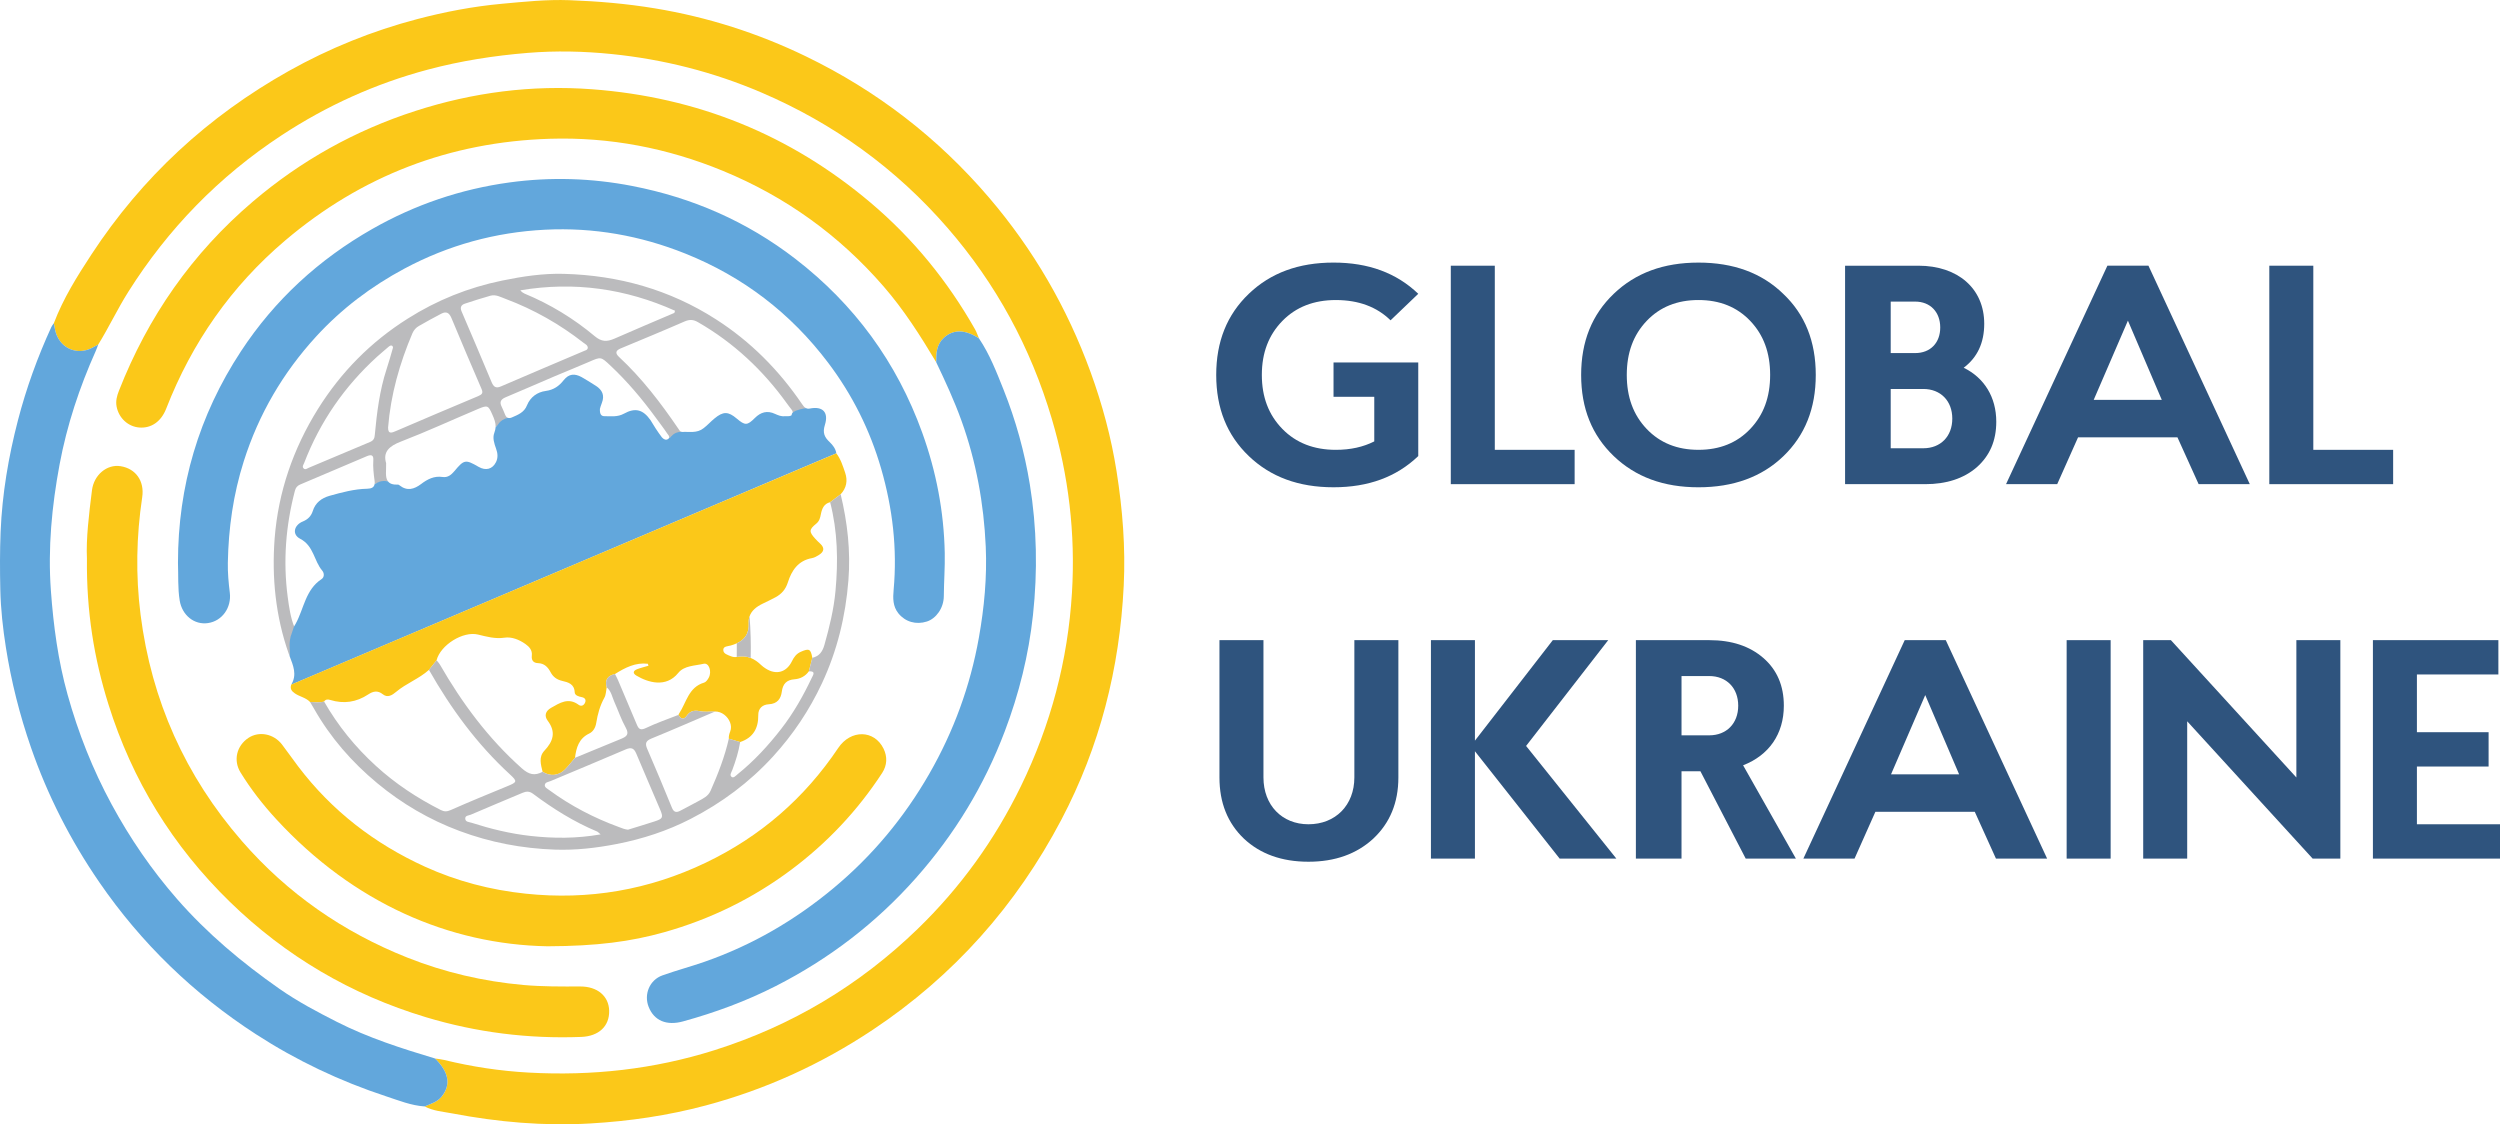 <?xml version="1.0" encoding="utf-8"?>
<!-- Generator: Adobe Illustrator 25.4.1, SVG Export Plug-In . SVG Version: 6.00 Build 0)  -->
<svg version="1.1" id="Layer_1" xmlns="http://www.w3.org/2000/svg" xmlns:xlink="http://www.w3.org/1999/xlink" x="0px" y="0px"
	 viewBox="0 0 252.132 113.39" enable-background="new 0 0 252.132 113.39" xml:space="preserve">
<g>
	<g>
		<path fill-rule="evenodd" clip-rule="evenodd" fill="#BBBBBD" d="M79.758,41.927c0.265-0.046,0.737-0.253,1.522-0.772
			c-0.162-0.069-0.266-0.219-0.393-0.403c-2.329-3.422-5.176-6.302-8.682-8.549c-4.669-2.996-9.823-4.436-15.335-4.585
			c-2.074-0.058-4.162,0.253-6.227,0.679c-3.424,0.704-6.594,1.982-9.523,3.837c-3.711,2.339-6.721,5.38-9.061,9.125
			c-2.49,3.998-3.99,8.341-4.359,13.03c-0.299,3.952,0.093,7.859,1.419,11.639c0.034,0.079,0.058,0.172,0.093,0.253
			c0.068-0.899,0.289-1.899,0.508-2.867c-0.416-0.968-0.578-2.168-0.705-3.124c-0.473-3.607-0.195-7.167,0.727-10.693
			c0.082-0.311,0.23-0.496,0.508-0.622c2.26-0.956,4.52-1.913,6.779-2.88c0.404-0.162,0.656-0.116,0.623,0.403
			c-0.047,0.703,0.033,1.394,0.127,2.085c0.021,0.127,0.021,0.241,0,0.346c0.275-0.127,0.713-0.254,1.348-0.288
			c-0.311-0.403-0.16-1.129-0.184-1.832c-0.334-1.117,0.287-1.716,1.498-2.177c2.629-1.014,5.201-2.201,7.795-3.295
			c0.955-0.403,1.014-0.346,1.43,0.599c0.184,0.415,0.334,0.807,0.322,1.221c0.277-0.149,0.668-0.415,1.221-0.921
			c-0.113-0.046-0.195-0.15-0.264-0.311c-0.115-0.265-0.207-0.53-0.336-0.784c-0.252-0.484-0.113-0.76,0.371-0.968
			c1.67-0.703,3.332-1.429,5.002-2.143c1.143-0.483,2.296-0.945,3.438-1.44c1.188-0.519,1.176-0.53,2.133,0.369
			c1.707,1.602,3.206,3.376,4.577,5.254c0.381,0.53,0.785,1.037,1.142,1.578c0.093,0.138,0.3,0.323,0.196,0.495
			c0.253-0.069,0.646-0.253,1.269-0.633c-0.162-0.023-0.243-0.208-0.334-0.334c-1.765-2.592-3.668-5.082-5.974-7.224
			c-0.414-0.392-0.322-0.646,0.162-0.853c2.155-0.899,4.311-1.786,6.445-2.719c0.507-0.219,0.887-0.207,1.359,0.069
			c3.609,2.074,6.562,4.85,8.982,8.214c0.081,0.104,0.149,0.208,0.23,0.311c0.161,0.231,0.449,0.45,0.311,0.75
			C79.873,41.847,79.827,41.893,79.758,41.927z M37.801,43.84c-0.021,0.345-0.115,0.576-0.461,0.726
			c-2.074,0.864-4.139,1.751-6.213,2.616c-0.15,0.069-0.336,0.219-0.496,0.069c-0.197-0.185-0.023-0.38,0.047-0.564
			c1.602-4.16,4.068-7.72,7.355-10.715c0.379-0.346,0.783-0.668,1.176-1.014c0.104-0.081,0.229-0.162,0.344-0.081
			c0.07,0.045,0.082,0.172,0.082,0.184c-0.23,0.783-0.416,1.486-0.646,2.166C38.285,39.381,38.01,41.604,37.801,43.84z
			 M48.236,39.946c-2.768,1.152-5.523,2.338-8.279,3.514c-0.381,0.162-0.83,0.392-0.818-0.345c0.266-3.319,1.164-6.464,2.455-9.505
			c0.139-0.323,0.369-0.576,0.658-0.737c0.738-0.438,1.498-0.83,2.248-1.233c0.52-0.277,0.807-0.081,1.025,0.426
			c0.992,2.385,2.006,4.77,3.033,7.144C48.742,39.623,48.639,39.773,48.236,39.946z M58.959,35.372
			c-2.814,1.198-5.627,2.385-8.43,3.595c-0.518,0.23-0.748,0.046-0.945-0.415c-1.002-2.385-2.006-4.77-3.031-7.144
			c-0.186-0.427-0.023-0.668,0.334-0.784c0.865-0.288,1.729-0.564,2.594-0.806c0.543-0.139,1.016,0.149,1.5,0.322
			c2.859,1.072,5.477,2.558,7.875,4.436c0.185,0.138,0.414,0.23,0.427,0.507C59.258,35.279,59.108,35.314,58.959,35.372z
			 M68.009,31.558c-2.018,0.864-4.047,1.717-6.064,2.605c-0.726,0.311-1.278,0.322-1.96-0.254c-2.133-1.786-4.496-3.226-7.08-4.297
			c-0.148-0.069-0.299-0.162-0.426-0.334c5.43-0.91,10.619-0.172,15.601,2.062C68.055,31.408,68.032,31.489,68.009,31.558z"/>
		<path fill-rule="evenodd" clip-rule="evenodd" fill="#FBC819" d="M5.43,32.6c0.941-2.485,2.342-4.723,3.787-6.929
			c5.109-7.799,11.769-13.947,19.897-18.506c4.099-2.299,8.431-4.046,12.97-5.24c2.793-0.734,5.623-1.276,8.514-1.542
			c2.275-0.209,4.545-0.448,6.824-0.364c2.894,0.106,5.776,0.351,8.645,0.827c5.32,0.881,10.392,2.504,15.226,4.846
			c7.135,3.457,13.296,8.201,18.451,14.234c4.485,5.249,7.888,11.123,10.246,17.609c1.184,3.256,2.08,6.593,2.62,10.005
			c0.604,3.813,0.91,7.658,0.72,11.534c-0.407,8.319-2.412,16.228-6.291,23.599c-4.547,8.639-10.85,15.748-19.016,21.184
			c-5.206,3.466-10.81,6.018-16.841,7.631c-3.814,1.021-7.703,1.587-11.653,1.817c-4.695,0.274-9.326-0.139-13.926-1.015
			c-0.932-0.178-1.908-0.241-2.773-0.7c0.605-0.268,1.262-0.435,1.709-0.99c0.957-1.186,0.742-2.47-0.666-3.847
			c0.307,0.048,0.619,0.073,0.92,0.146c2.803,0.685,5.648,1.116,8.523,1.274c6.375,0.353,12.623-0.325,18.737-2.258
			c7.809-2.468,14.634-6.552,20.501-12.236c4.319-4.184,7.782-8.988,10.418-14.409c2.999-6.17,4.726-12.676,5.138-19.491
			c0.361-5.947-0.332-11.807-2.035-17.55c-2.127-7.182-5.618-13.608-10.517-19.25c-5.193-5.982-11.464-10.519-18.76-13.645
			c-4.838-2.072-9.883-3.353-15.1-3.883c-2.805-0.285-5.633-0.349-8.471-0.117c-3.414,0.279-6.764,0.804-10.07,1.685
			c-5.295,1.41-10.213,3.638-14.781,6.641c-6.289,4.134-11.42,9.403-15.436,15.769c-1.093,1.732-1.959,3.586-3.035,5.324
			c-0.203,0.109-0.403,0.219-0.605,0.326c-1.482,0.78-3.156,0.1-3.663-1.5C5.537,33.261,5.498,32.926,5.43,32.6z"/>
		<path fill-rule="evenodd" clip-rule="evenodd" fill="#62A7DC" d="M43.873,106.751c1.408,1.377,1.623,2.661,0.666,3.847
			c-0.447,0.556-1.104,0.723-1.709,0.99c-1.361-0.089-2.621-0.604-3.889-1.021c-4.643-1.527-9.033-3.607-13.141-6.27
			c-6.277-4.068-11.558-9.171-15.791-15.331c-2.898-4.218-5.211-8.742-6.89-13.594c-1.137-3.283-1.983-6.637-2.522-10.054
			c-0.306-1.934-0.523-3.894-0.566-5.869c-0.043-1.944-0.049-3.884,0.031-5.822c0.157-3.812,0.791-7.556,1.75-11.247
			c0.84-3.234,1.975-6.364,3.367-9.4c0.062-0.136,0.166-0.254,0.25-0.38c0.068,0.326,0.107,0.662,0.208,0.977
			c0.507,1.599,2.181,2.279,3.663,1.5c0.202-0.107,0.402-0.217,0.604-0.326c-0.083,0.218-0.155,0.44-0.25,0.652
			c-1.644,3.674-2.905,7.482-3.644,11.432c-0.784,4.204-1.19,8.447-0.877,12.745c0.259,3.546,0.727,7.05,1.682,10.474
			c1.072,3.848,2.531,7.544,4.439,11.065c1.857,3.43,4.043,6.62,6.607,9.555c3.035,3.471,6.537,6.403,10.309,9.044
			c1.85,1.294,3.826,2.335,5.824,3.35C37.148,104.668,40.5,105.737,43.873,106.751z"/>
		<path fill-rule="evenodd" clip-rule="evenodd" fill="#62A7DC" d="M84.347,45.718c-0.069-0.461-0.357-0.829-0.657-1.117
			c-0.541-0.507-0.749-0.945-0.496-1.752c0.404-1.29-0.242-1.901-1.51-1.648c-0.174,0.035-0.3,0.012-0.403-0.046
			c-1.875,0.339-1.258,0.726-1.522,0.772c-0.011,0-0.011,0-0.011,0c-0.174,0.081-0.416,0.035-0.601,0.046
			c-0.356,0.046-0.669-0.092-0.979-0.23c-0.783-0.369-1.441-0.185-2.041,0.415c-0.772,0.772-0.991,0.761-1.822,0.058
			c-0.864-0.737-1.371-0.737-2.247-0.012c-0.381,0.311-0.704,0.68-1.096,0.979c-0.68,0.542-1.441,0.334-2.167,0.38
			c-0.023,0-0.046,0-0.058-0.011c-0.896,0.013-1.016,0.564-1.269,0.633c0,0,0,0.012-0.012,0.012
			c-0.011,0.023-0.035,0.057-0.081,0.08c-0.207,0.15-0.46,0.023-0.623-0.172c-0.218-0.288-0.426-0.587-0.622-0.887
			c-0.185-0.276-0.346-0.576-0.53-0.853c-0.749-1.061-1.533-1.279-2.674-0.645c-0.646,0.357-1.315,0.253-1.972,0.253
			c-0.358,0-0.473-0.265-0.45-0.737c0.034-0.115,0.092-0.357,0.195-0.599c0.3-0.761,0.046-1.314-0.61-1.729
			c-0.473-0.3-0.957-0.611-1.453-0.887c-0.669-0.357-1.257-0.346-1.788,0.323c-0.449,0.576-1.002,0.979-1.799,1.083
			c-0.863,0.116-1.557,0.611-1.902,1.452c-0.275,0.714-0.91,0.956-1.521,1.221c-0.15,0.069-0.299,0.081-0.416,0.035
			c-0.916,0.26-0.943,0.772-1.221,0.921c-0.012,0.185-0.059,0.392-0.139,0.611c-0.195,0.507,0,1.071,0.184,1.59
			c0.162,0.45,0.209,0.898-0.01,1.348c-0.357,0.714-1.027,0.899-1.764,0.473c-1.316-0.761-1.453-0.738-2.434,0.438
			c-0.322,0.38-0.67,0.669-1.199,0.588c-0.842-0.127-1.521,0.229-2.145,0.702c-0.715,0.541-1.418,0.749-2.191,0.139
			c-0.033-0.035-0.092-0.069-0.139-0.069c-0.553,0.023-0.852-0.104-1.025-0.334c-0.795-0.134-1.072,0.161-1.348,0.288
			c-0.059,0.311-0.289,0.449-0.738,0.46c-1.303,0.023-2.561,0.368-3.805,0.714c-0.807,0.23-1.43,0.691-1.695,1.544
			c-0.16,0.496-0.484,0.83-0.981,1.037c-0.91,0.357-1.141,1.313-0.287,1.751c1.383,0.715,1.383,2.235,2.236,3.227
			c0.207,0.253,0.207,0.657-0.08,0.842c-1.627,1.071-1.775,2.984-2.605,4.493c-0.047,0.069-0.082,0.127-0.162,0.276
			c-0.012-0.023-0.33,1.01-0.342,0.987c-0.219,0.967-0.039,1.121-0.107,2.021c0.346,0.921,0.771,1.854,0.16,2.869
			C47.693,61.272,66.015,53.494,84.347,45.718z"/>
		<path fill-rule="evenodd" clip-rule="evenodd" fill="#62A7DC" d="M17.949,56.763c-0.002-7.742,2.103-14.866,6.353-21.337
			c3.405-5.184,7.858-9.268,13.249-12.337c4.309-2.453,8.932-4.019,13.828-4.689c4.129-0.565,8.262-0.443,12.377,0.355
			c6.062,1.177,11.564,3.575,16.451,7.343c5.964,4.598,10.242,10.445,12.799,17.528c1.416,3.925,2.192,7.966,2.275,12.153
			c0.029,1.453-0.084,2.896-0.094,4.343c-0.008,1.208-0.777,2.259-1.708,2.56c-1.085,0.351-2.175,0.038-2.871-0.822
			c-0.571-0.707-0.56-1.536-0.482-2.373c0.376-4.153-0.102-8.217-1.256-12.212c-1.126-3.9-2.917-7.476-5.36-10.706
			c-3.774-4.989-8.569-8.664-14.396-10.996c-4.544-1.819-9.262-2.652-14.136-2.406c-5.006,0.252-9.75,1.551-14.188,3.923
			c-3.346,1.789-6.334,4.045-8.895,6.838c-3.354,3.657-5.803,7.842-7.309,12.593c-1.061,3.341-1.544,6.754-1.607,10.236
			c-0.018,1.007,0.075,2.021,0.199,3.022c0.184,1.491-0.764,2.853-2.205,3.062c-1.375,0.202-2.604-0.785-2.849-2.271
			C17.918,59.31,17.998,58.036,17.949,56.763z"/>
		<path fill-rule="evenodd" clip-rule="evenodd" fill="#FBC819" d="M84.782,49.847c-0.354,0.268-0.707,0.534-1.062,0.801
			c-0.628,0.158-0.822,0.653-0.932,1.208c-0.069,0.359-0.147,0.695-0.46,0.95c-0.747,0.607-0.753,0.818-0.097,1.539
			c0.158,0.172,0.327,0.334,0.497,0.493c0.469,0.437,0.368,0.815-0.131,1.127c-0.217,0.136-0.456,0.278-0.701,0.322
			c-1.396,0.244-2.061,1.254-2.438,2.449c-0.228,0.714-0.632,1.166-1.239,1.498c-0.431,0.236-0.879,0.441-1.319,0.657
			c-0.609,0.297-1.11,0.691-1.307,1.274c-0.068,0.205-0.101,0.433-0.086,0.688c0.06,1.065-0.423,1.669-1.198,2.027
			c-0.188,0.088-0.394,0.16-0.612,0.222c-0.286,0.08-0.733,0.067-0.751,0.418c-0.023,0.42,0.441,0.527,0.765,0.664
			c0.179,0.075,0.404,0.108,0.593,0.073c0.005-0.001,0.01-0.001,0.015-0.003c0.517-0.107,0.975-0.06,1.392,0.106
			c0.386,0.151,0.736,0.403,1.066,0.725c0.129,0.126,0.28,0.23,0.433,0.33c1.067,0.695,2.112,0.4,2.665-0.737
			c0.194-0.4,0.442-0.744,0.883-0.939c0.841-0.371,1.009-0.298,1.166,0.606c-0.115,0.453-0.23,0.907-0.348,1.36
			c-0.355,0.494-0.859,0.759-1.448,0.804c-0.801,0.061-1.178,0.461-1.281,1.253c-0.097,0.724-0.459,1.222-1.311,1.267
			c-0.626,0.033-1.074,0.401-1.063,1.102c0.017,1.328-0.519,2.268-1.813,2.702c-0.005,0.002-0.011,0.004-0.016,0.006
			c-0.381-0.112-0.762-0.225-1.142-0.336c-0.014-0.258,0.045-0.488,0.144-0.736c0.114-0.293,0.096-0.612-0.017-0.908
			c-0.229-0.609-0.852-1.12-1.516-1.098c-0.517-0.005-1.049,0.07-1.542-0.034c-0.586-0.126-0.982-0.01-1.325,0.478
			c-0.303,0.429-0.597,0.307-0.822-0.105c0.023-0.047,0.04-0.098,0.068-0.141c0.739-1.117,0.951-2.655,2.522-3.114
			c0.19-0.056,0.362-0.302,0.467-0.5c0.333-0.626,0.015-1.525-0.511-1.401c-0.884,0.208-1.966,0.178-2.564,0.922
			c-1.237,1.536-3.06,0.96-4.211,0.28c-0.396-0.231-0.361-0.49,0.053-0.651c0.374-0.145,0.767-0.236,1.151-0.351
			c-0.021-0.066-0.04-0.133-0.059-0.2c-1.24-0.151-2.295,0.389-3.321,1.036c-0.734,0.164-1.047,0.59-0.833,1.342
			c-0.071,0.351-0.066,0.745-0.232,1.043c-0.446,0.803-0.679,1.655-0.823,2.551c-0.07,0.446-0.292,0.864-0.702,1.061
			c-1.053,0.502-1.312,1.432-1.441,2.456c-0.336,0.393-0.65,0.807-1.012,1.176c-0.627,0.641-1.492,0.716-2.254,0.232
			c-0.174-0.731-0.42-1.493,0.182-2.131c0.883-0.936,1.197-1.878,0.336-3.017c-0.375-0.495-0.23-0.98,0.33-1.3
			c0.883-0.504,1.752-1.078,2.788-0.309c0.256,0.189,0.517,0.069,0.641-0.205c0.135-0.3-0.004-0.504-0.319-0.567
			c-0.317-0.063-0.709-0.169-0.721-0.492c-0.035-0.843-0.664-1.01-1.248-1.145c-0.561-0.131-0.93-0.401-1.188-0.89
			c-0.266-0.503-0.629-0.883-1.254-0.904c-0.49-0.017-0.688-0.294-0.633-0.77c0.061-0.539-0.262-0.888-0.646-1.16
			c-0.631-0.443-1.379-0.745-2.113-0.638c-0.945,0.139-1.785-0.102-2.662-0.314c-1.521-0.373-3.793,1.055-4.188,2.596
			c-0.256,0.321-0.512,0.644-0.768,0.966c-0.998,0.9-2.293,1.356-3.316,2.222c-0.387,0.326-0.852,0.622-1.328,0.241
			c-0.533-0.426-0.99-0.311-1.482,0.014c-1.191,0.786-2.471,0.975-3.834,0.553c-0.252-0.079-0.457-0.066-0.615,0.162
			c-0.469,0.145-0.943,0.061-1.416,0.044c-0.418-0.442-1.037-0.531-1.523-0.862c-0.356-0.242-0.506-0.482-0.375-0.888
			c14.049-5.961,28.098-11.922,42.146-17.883c0.431-0.183,0.86-0.364,1.29-0.547c3.847-1.632,7.694-3.265,11.542-4.896
			c0.447,0.587,0.662,1.288,0.893,1.969C85.504,48.471,85.374,49.221,84.782,49.847z"/>
		<path fill-rule="evenodd" clip-rule="evenodd" fill="#FBC819" d="M94.419,36.532c-1.594-2.674-3.261-5.29-5.312-7.652
			c-4.484-5.167-9.886-9.049-16.204-11.651c-5.588-2.3-11.417-3.421-17.457-3.234c-10.076,0.313-18.988,3.731-26.682,10.255
			c-5.448,4.622-9.41,10.31-12.002,16.959c-0.508,1.307-1.507,2.002-2.713,1.907c-1.133-0.089-2.064-0.95-2.289-2.108
			c-0.109-0.559,0.03-1.077,0.232-1.592c2.93-7.477,7.385-13.874,13.514-19.091c4.859-4.136,10.326-7.18,16.394-9.139
			c5.793-1.87,11.732-2.64,17.805-2.185c10.59,0.794,19.976,4.572,28.098,11.44c4.283,3.622,7.767,7.9,10.531,12.77
			c0.164,0.29,0.269,0.613,0.4,0.92c-1.388-0.912-2.575-0.931-3.527-0.078C94.452,34.729,94.412,35.62,94.419,36.532z"/>
		<path fill-rule="evenodd" clip-rule="evenodd" fill="#62A7DC" d="M94.419,36.532c-0.007-0.912,0.033-1.803,0.788-2.479
			c0.952-0.853,2.14-0.833,3.527,0.078c1.08,1.604,1.769,3.395,2.479,5.173c1.231,3.087,2.115,6.28,2.649,9.555
			c0.712,4.367,0.791,8.758,0.317,13.164c-0.434,4.038-1.406,7.938-2.843,11.728c-2.077,5.48-5.071,10.406-8.96,14.797
			c-4.019,4.537-8.743,8.15-14.137,10.899c-2.987,1.521-6.119,2.674-9.349,3.563c-1.671,0.46-2.921-0.074-3.47-1.46
			c-0.505-1.271,0.092-2.718,1.388-3.18c1.411-0.503,2.865-0.889,4.28-1.383c4.771-1.668,9.066-4.168,12.952-7.398
			c3.933-3.267,7.146-7.131,9.684-11.553c2.457-4.278,4.129-8.847,4.997-13.714c0.543-3.047,0.833-6.111,0.694-9.199
			c-0.193-4.341-0.967-8.577-2.443-12.681C96.245,40.417,95.343,38.471,94.419,36.532z"/>
		<path fill-rule="evenodd" clip-rule="evenodd" fill="#FBC819" d="M8.768,56.333c-0.094-2.001,0.201-4.447,0.508-6.891
			c0.194-1.545,1.509-2.647,2.887-2.425c1.547,0.248,2.42,1.518,2.18,3.122c-0.59,3.943-0.67,7.888-0.166,11.854
			c1.1,8.652,4.506,16.257,10.225,22.837c4.596,5.288,10.197,9.172,16.687,11.749c3.746,1.487,7.65,2.397,11.686,2.759
			c1.92,0.171,3.836,0.157,5.755,0.152c1.71-0.004,2.872,0.961,2.907,2.446c0.036,1.558-1.045,2.572-2.816,2.641
			c-5.334,0.204-10.559-0.45-15.67-1.99c-7.541-2.271-14.143-6.155-19.773-11.639c-5.75-5.6-9.848-12.249-12.243-19.918
			C9.486,66.403,8.71,61.665,8.768,56.333z"/>
		<path fill-rule="evenodd" clip-rule="evenodd" fill="#FBC819" d="M55.219,95.435c-9.904-0.178-19.557-4.364-27.326-12.781
			c-1.356-1.469-2.587-3.047-3.636-4.751c-0.755-1.225-0.386-2.696,0.796-3.482c1.068-0.711,2.556-0.425,3.391,0.67
			c0.55,0.721,1.068,1.466,1.615,2.189c3.391,4.481,7.713,7.81,12.797,10.126c3.221,1.467,6.625,2.352,10.164,2.724
			c6.354,0.671,12.407-0.372,18.153-3.122c5.501-2.633,9.961-6.499,13.362-11.568c1.26-1.879,3.637-1.856,4.576,0.071
			c0.396,0.813,0.361,1.674-0.146,2.449c-2.476,3.795-5.538,7.044-9.167,9.758c-3.883,2.903-8.17,4.997-12.834,6.306
			C63.628,94.958,60.215,95.419,55.219,95.435z"/>
		<path fill-rule="evenodd" clip-rule="evenodd" fill="#BBBBBD" d="M81.575,67.705c0.116-0.453,0.232-0.907,0.348-1.36
			c0.698-0.168,1.025-0.607,1.224-1.31c0.506-1.794,0.948-3.595,1.117-5.452c0.274-3.005,0.219-5.992-0.543-8.935
			c0.354-0.267,0.708-0.534,1.062-0.801c0.685,2.854,1.015,5.722,0.782,8.677c-0.286,3.632-1.131,7.094-2.665,10.381
			c-1.266,2.71-2.908,5.167-4.939,7.39c-2.392,2.615-5.172,4.68-8.303,6.29c-2.358,1.214-4.852,2.026-7.464,2.536
			c-2.069,0.404-4.145,0.64-6.242,0.566c-3.301-0.117-6.5-0.722-9.615-1.884c-3.049-1.138-5.807-2.757-8.281-4.808
			c-2.561-2.122-4.744-4.618-6.394-7.536c-0.127-0.225-0.264-0.444-0.395-0.666c0.473,0.017,0.947,0.101,1.416-0.045
			c1.399,2.443,3.146,4.595,5.233,6.498c1.971,1.801,4.162,3.242,6.531,4.442c0.348,0.177,0.617,0.183,1.006,0.009
			c1.895-0.84,3.812-1.623,5.729-2.413c0.979-0.403,1.018-0.475,0.225-1.202c-3.314-3.048-5.934-6.628-8.146-10.524
			c0.256-0.322,0.512-0.645,0.766-0.966c0.111,0.139,0.242,0.267,0.33,0.418c2.242,3.894,4.881,7.461,8.262,10.47
			c0.732,0.652,1.309,0.78,2.105,0.357c0.762,0.483,1.627,0.408,2.254-0.232c0.361-0.369,0.676-0.783,1.012-1.177
			c1.546-0.636,3.092-1.272,4.638-1.908c0.524-0.217,0.872-0.428,0.487-1.12c-0.462-0.828-0.766-1.741-1.156-2.61
			c-0.227-0.505-0.309-1.088-0.77-1.471c-0.214-0.752,0.099-1.178,0.833-1.342c0.103,0.207,0.218,0.407,0.308,0.619
			c0.634,1.489,1.271,2.979,1.893,4.475c0.191,0.46,0.374,0.613,0.918,0.353c1.064-0.51,2.188-0.892,3.286-1.326
			c0.226,0.412,0.519,0.534,0.821,0.105c0.344-0.487,0.739-0.604,1.325-0.478c0.494,0.104,1.026,0.029,1.543,0.034
			c-2.133,0.91-4.258,1.842-6.406,2.719c-0.579,0.237-0.674,0.495-0.435,1.049c0.853,1.967,1.679,3.943,2.488,5.927
			c0.188,0.462,0.438,0.526,0.837,0.315c0.616-0.327,1.238-0.645,1.85-0.982c0.471-0.261,0.97-0.483,1.213-1.033
			c0.753-1.702,1.428-3.432,1.841-5.252c0.381,0.111,0.762,0.224,1.143,0.336c-0.155,0.972-0.45,1.904-0.793,2.822
			c-0.09,0.236-0.312,0.522-0.056,0.7c0.195,0.135,0.412-0.133,0.591-0.277c1.664-1.339,3.1-2.899,4.404-4.581
			c1.225-1.579,2.208-3.31,3.062-5.111C81.987,68.103,82.33,67.665,81.575,67.705z M63.334,83.677
			c0.886-0.275,1.775-0.538,2.657-0.826c0.865-0.281,0.926-0.399,0.583-1.212c-0.795-1.88-1.616-3.75-2.403-5.634
			c-0.228-0.545-0.498-0.67-1.07-0.423c-2.514,1.086-5.05,2.124-7.573,3.191c-0.221,0.093-0.57,0.113-0.584,0.414
			c-0.012,0.231,0.266,0.359,0.451,0.497c2.158,1.585,4.513,2.806,7.024,3.726C62.708,83.516,62.996,83.646,63.334,83.677z
			 M60.572,84.151c-0.204-0.17-0.27-0.256-0.355-0.291c-2.33-0.971-4.447-2.303-6.459-3.805c-0.381-0.285-0.697-0.248-1.068-0.092
			c-1.738,0.731-3.48,1.456-5.211,2.201c-0.209,0.091-0.596,0.068-0.555,0.428c0.035,0.315,0.393,0.309,0.617,0.381
			c1.943,0.622,3.914,1.106,5.957,1.333C55.818,84.564,58.117,84.579,60.572,84.151z"/>
	</g>
	<g>
		<path fill="#BBBBBD" d="M75.71,66.359c-0.417-0.166-0.875-0.214-1.392-0.106c-0.005,0.002-0.01,0.002-0.015,0.003
			c0.01-0.466,0.012-0.925,0.006-1.377c0.775-0.358,1.258-0.962,1.198-2.027c-0.015-0.255,0.018-0.483,0.086-0.688
			C75.707,63.548,75.745,64.947,75.71,66.359z"/>
	</g>
</g>
<g>
	<path fill="#2F547E" d="M134.49,40.016v-3.462h8.545v9.442c-2.202,2.108-5.028,3.147-8.545,3.147c-3.516,0-6.343-1.039-8.545-3.147
		c-2.201-2.109-3.286-4.816-3.286-8.183c0-3.367,1.085-6.074,3.286-8.183c2.202-2.109,5.029-3.148,8.545-3.148
		c3.517,0,6.343,1.039,8.545,3.148l-2.793,2.675c-1.381-1.353-3.221-2.045-5.521-2.045c-2.202,0-4.01,0.692-5.391,2.108
		c-1.38,1.416-2.07,3.21-2.07,5.445s0.69,4.029,2.07,5.445c1.381,1.416,3.188,2.109,5.391,2.109c1.479,0,2.761-0.284,3.878-0.85
		v-4.501H134.49z"/>
	<path fill="#2F547E" d="M150.755,26.797v18.57h8.051v3.462h-12.489V26.797H150.755z"/>
	<path fill="#2F547E" d="M179.839,29.63c2.202,2.077,3.286,4.815,3.286,8.183c0,3.368-1.084,6.106-3.286,8.215
		c-2.169,2.077-5.028,3.116-8.545,3.116c-3.516,0-6.343-1.039-8.545-3.147c-2.201-2.109-3.286-4.816-3.286-8.183
		c0-3.367,1.085-6.074,3.286-8.183c2.202-2.109,5.029-3.148,8.545-3.148C174.811,26.482,177.671,27.521,179.839,29.63z
		 M164.065,37.812c0,2.235,0.657,4.029,2.004,5.445c1.347,1.416,3.089,2.109,5.225,2.109s3.878-0.692,5.226-2.109
		c1.347-1.416,2.004-3.21,2.004-5.445s-0.657-4.029-2.004-5.445c-1.348-1.416-3.09-2.108-5.226-2.108s-3.878,0.692-5.225,2.108
		C164.722,33.784,164.065,35.578,164.065,37.812z"/>
	<path fill="#2F547E" d="M186.081,48.828V26.797h7.395c3.976,0,6.639,2.298,6.639,5.854c0,1.92-0.69,3.399-2.071,4.438
		c2.071,1.007,3.286,2.958,3.286,5.445c0,1.92-0.657,3.431-1.972,4.595c-1.314,1.133-3.057,1.7-5.193,1.7H186.081z M190.683,30.416
		v5.193h2.465c1.544,0,2.53-1.039,2.53-2.581s-0.986-2.612-2.53-2.612H190.683z M190.683,39.229v5.98h3.286
		c1.742,0,2.925-1.196,2.925-2.99c0-1.794-1.183-2.99-2.925-2.99H190.683z"/>
	<path fill="#2F547E" d="M221.738,48.828l-2.136-4.721h-10.024l-2.103,4.721h-5.16l10.221-22.032h4.141l10.221,22.032H221.738z
		 M214.606,32.336l-3.451,7.994h6.868L214.606,32.336z"/>
	<path fill="#2F547E" d="M233.304,26.797v18.57h8.051v3.462h-12.489V26.797H233.304z"/>
	<path fill="#2F547E" d="M136.593,64.561h4.437V78.41c0,2.549-0.855,4.595-2.531,6.169c-1.676,1.542-3.845,2.329-6.54,2.329
		c-2.695,0-4.864-0.787-6.508-2.329c-1.643-1.574-2.465-3.62-2.465-6.169V64.561h4.437V78.41c0,2.801,1.873,4.72,4.535,4.72
		c2.727,0,4.633-1.919,4.633-4.72V64.561z"/>
	<path fill="#2F547E" d="M157.295,86.593l-8.544-10.827v10.827h-4.437V64.561h4.437v10.135l7.854-10.135h5.588l-8.283,10.669
		l9.104,11.362H157.295z"/>
	<path fill="#2F547E" d="M176.06,86.593l-4.569-8.812h-1.905v8.812h-4.602V64.561h7.395c2.268,0,4.075,0.598,5.456,1.795
		c1.38,1.196,2.07,2.801,2.07,4.815c0,2.864-1.511,5.004-4.108,6.011l5.324,9.41H176.06z M169.586,68.181v5.98h2.793
		c1.742,0,2.925-1.196,2.925-2.989c0-1.795-1.183-2.99-2.925-2.99H169.586z"/>
	<path fill="#2F547E" d="M201.298,86.593l-2.136-4.721h-10.024l-2.103,4.721h-5.16l10.221-22.032h4.141l10.221,22.032H201.298z
		 M194.166,70.1l-3.451,7.995h6.868L194.166,70.1z"/>
	<path fill="#2F547E" d="M208.427,86.593V64.561h4.437v22.032H208.427z"/>
	<path fill="#2F547E" d="M216.148,64.561h2.793l12.654,13.849V64.561h4.436v22.032h-2.793l-12.653-13.849v13.849h-4.437V64.561z"/>
	<path fill="#2F547E" d="M243.752,68.024v5.822h7.23v3.462h-7.23v5.822h8.38v3.462h-12.817V64.561h12.653v3.462H243.752z"/>
</g>
</svg>
